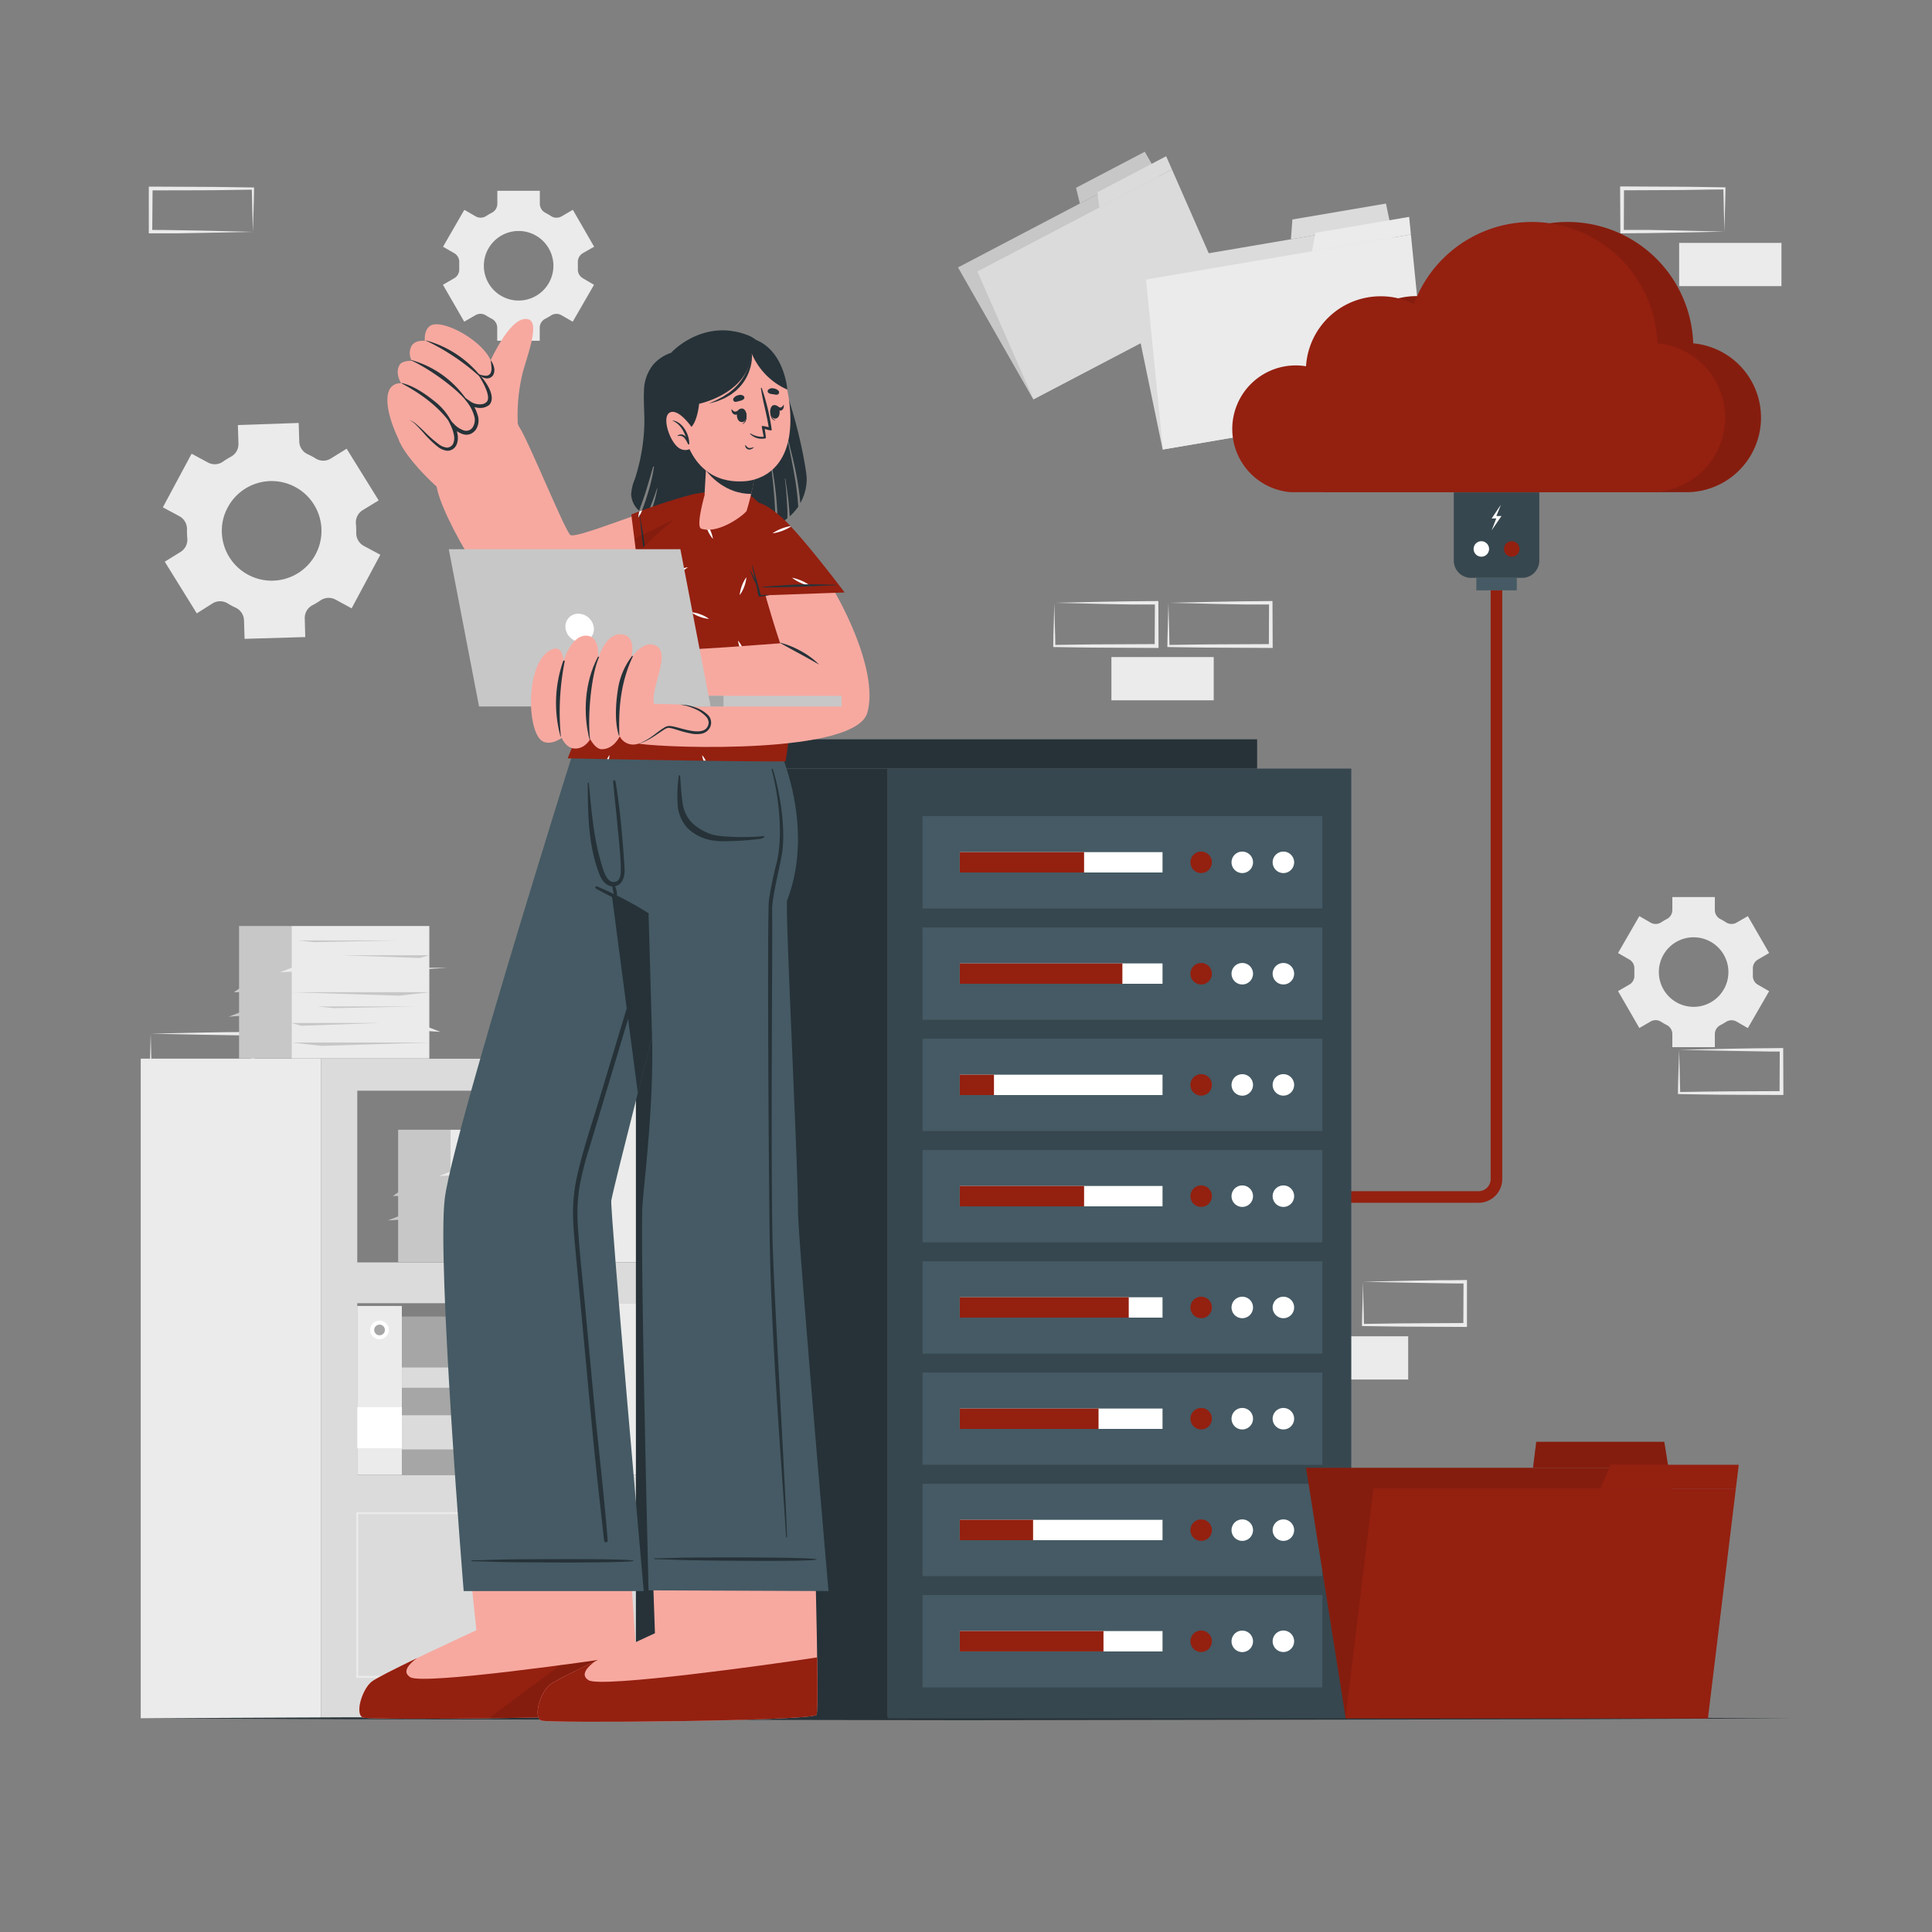 <svg xmlns="http://www.w3.org/2000/svg" viewBox="0 0 500 500"><rect x="0" y="0" width="500" height="500" fill="#808080" stroke="none"/><g id="freepik--background-complete--inject-6"><path d="M39,267.51l13.12-.28,6.66-.11c2.23-.05,4.46,0,6.7-.05h.44v.45l.06,11.19v.5h-.5l-13.24-.06c-4.42,0-8.83-.12-13.24-.17h-.28v-.27c0-1.9.09-3.79.13-5.65Zm0,0,.14,5.65c0,1.87.11,3.71.13,5.54l-.27-.27c4.41-.05,8.82-.16,13.24-.17l13.24-.06-.5.5,0-11.19.45.45c-2.19,0-4.36,0-6.55-.06l-6.58-.11Z" style="fill:#ebebeb"></path><rect x="287.62" y="170.06" width="26.48" height="11.19" transform="translate(601.73 351.3) rotate(180)" style="fill:#ebebeb"></rect><path d="M302.39,156l13.13-.28,6.66-.11c2.23-.05,4.46,0,6.7-.06h.44V156l.05,11.19v.5h-.5l-13.25-.07c-4.41,0-8.82-.11-13.24-.16h-.27v-.27c0-1.9.09-3.79.13-5.66Zm0,0,.15,5.65c0,1.86.11,3.7.13,5.54l-.28-.28c4.42-.05,8.83-.16,13.24-.16l13.25-.06-.5.5.05-11.19.45.44c-2.19,0-4.36,0-6.55,0l-6.58-.12Z" style="fill:#ebebeb"></path><path d="M272.85,156l13.13-.28,6.66-.11c2.22-.05,4.46,0,6.69-.06h.45V156l.05,11.19v.5h-.5l-13.24-.07c-4.41,0-8.83-.11-13.24-.16h-.27v-.27c0-1.9.08-3.79.13-5.66Zm0,0,.14,5.65c.05,1.86.12,3.7.13,5.54l-.27-.28c4.41-.05,8.83-.16,13.24-.16l13.24-.06-.5.5.06-11.19.44.44c-2.18,0-4.36,0-6.54,0l-6.58-.12Z" style="fill:#ebebeb"></path><path d="M446.27,59.94l-13.12.28-6.66.11c-2.23.05-4.47,0-6.7.06h-.44v-.45l-.06-11.19v-.5h.5l13.24.07c4.42,0,8.83.11,13.24.16h.28v.27c0,1.9-.09,3.79-.13,5.66Zm0,0-.14-5.65c0-1.86-.11-3.7-.13-5.54l.27.28c-4.41,0-8.82.16-13.24.16l-13.24.06.5-.5-.05,11.19-.45-.44c2.18,0,4.36,0,6.55,0l6.58.12Z" style="fill:#ebebeb"></path><rect x="434.56" y="62.86" width="26.48" height="11.19" style="fill:#ebebeb"></rect><path d="M65.44,60l-13.13.27-6.66.12c-2.23,0-4.46,0-6.69,0h-.45V60l0-11.19v-.51H39l13.24.06c4.41,0,8.82.11,13.24.16h.27v.27c0,1.89-.09,3.78-.13,5.65Zm0,0-.15-5.66c0-1.86-.11-3.7-.13-5.53l.28.27c-4.42.05-8.83.16-13.24.16L39,49.27l.49-.5L39.4,60,39,59.51c2.18,0,4.35,0,6.54.06l6.58.11Z" style="fill:#ebebeb"></path><rect x="337.96" y="345.82" width="26.48" height="11.19" transform="translate(702.4 702.84) rotate(180)" style="fill:#ebebeb"></rect><path d="M434.56,271.69l13.13-.28,6.66-.11c2.23-.05,4.46,0,6.69-.06h.45v.45l.05,11.19v.5H461l-13.24-.06c-4.41,0-8.82-.12-13.24-.17h-.27v-.27c0-1.9.09-3.79.13-5.65Zm0,0,.15,5.65c0,1.87.11,3.71.13,5.54l-.28-.27c4.42-.05,8.83-.16,13.24-.17l13.24-.06-.49.5.05-11.19.44.45c-2.18,0-4.35,0-6.54-.06l-6.58-.11Z" style="fill:#ebebeb"></path><rect x="122.82" y="401.59" width="26.48" height="11.19" transform="translate(272.12 814.37) rotate(180)" style="fill:#ebebeb"></rect><path d="M352.73,331.71l13.12-.28,6.67-.11c2.22,0,4.46,0,6.69-.05h.44v.45l0,11.19v.5h-.5L366,343.34c-4.41,0-8.83-.11-13.24-.16h-.28v-.27c0-1.9.08-3.78.13-5.65Zm0,0,.14,5.66c.05,1.86.11,3.7.13,5.53l-.27-.27c4.41-.05,8.83-.16,13.24-.16l13.24-.07-.5.5.05-11.19.45.45c-2.18,0-4.36,0-6.55-.06l-6.57-.11Z" style="fill:#ebebeb"></path><path d="M55,156.16a3.74,3.74,0,0,1,3.92,0c.33.2.67.39,1,.58s.7.36,1.05.52a3.75,3.75,0,0,1,2.18,3.25l.15,4.82L79,164.87,78.87,160a3.71,3.71,0,0,1,2-3.37,19.63,19.63,0,0,0,2-1.2,3.76,3.76,0,0,1,3.94-.27L91,157.44l7.43-13.87-4.24-2.27a3.77,3.77,0,0,1-2-3.44,21.91,21.91,0,0,0-.08-2.29,3.73,3.73,0,0,1,1.7-3.51L98,129.5l-8.29-13.37-4.12,2.55a3.68,3.68,0,0,1-3.85,0c-.35-.22-.7-.42-1.06-.61s-.73-.38-1.1-.55a3.68,3.68,0,0,1-2.13-3.23l-.15-4.83L61.56,110l.15,4.81a3.68,3.68,0,0,1-1.9,3.36,21,21,0,0,0-2.13,1.32,3.68,3.68,0,0,1-3.85.21l-4.24-2.28-7.44,13.87,4.24,2.28a3.76,3.76,0,0,1,2,3.44,21.91,21.91,0,0,0,.08,2.29,3.74,3.74,0,0,1-1.71,3.52l-4.12,2.55,8.29,13.37Zm3.24-23.3a12.89,12.89,0,1,1,4.55,15A12.91,12.91,0,0,1,58.22,132.86Z" style="fill:#ebebeb"></path><path d="M457.85,246.64l-5.51-9.55-2.92,1.69a2.62,2.62,0,0,1-2.75-.09,15.48,15.48,0,0,0-1.42-.83,2.61,2.61,0,0,1-1.45-2.33v-3.37h-11v3.37a2.63,2.63,0,0,1-1.45,2.33,14.25,14.25,0,0,0-1.42.83,2.62,2.62,0,0,1-2.75.09l-2.92-1.69-5.51,9.55,2.93,1.69a2.62,2.62,0,0,1,1.29,2.43c0,.27,0,.54,0,.81s0,.54,0,.81a2.6,2.6,0,0,1-1.28,2.42l-2.94,1.7,5.51,9.55,2.93-1.69a2.6,2.6,0,0,1,2.74.1,15.55,15.55,0,0,0,1.43.82,2.62,2.62,0,0,1,1.44,2.33V271h11v-3.37a2.62,2.62,0,0,1,1.44-2.33,15.55,15.55,0,0,0,1.43-.82,2.63,2.63,0,0,1,2.74-.1l2.93,1.69,5.51-9.55-2.93-1.69a2.6,2.6,0,0,1-1.28-2.42c0-.27,0-.54,0-.82s0-.54,0-.81a2.62,2.62,0,0,1,1.28-2.43Zm-10.54,4.93a9,9,0,1,1-9-9A9,9,0,0,1,447.31,251.57Z" style="fill:#ebebeb"></path><path d="M153.76,63.85l-5.51-9.55L145.33,56a2.64,2.64,0,0,1-2.75-.09,14.25,14.25,0,0,0-1.42-.83,2.63,2.63,0,0,1-1.45-2.33V49.37h-11v3.37a2.61,2.61,0,0,1-1.45,2.33,15.48,15.48,0,0,0-1.42.83,2.64,2.64,0,0,1-2.75.09l-2.92-1.69-5.51,9.55,2.93,1.69A2.62,2.62,0,0,1,118.85,68c0,.27,0,.54,0,.81s0,.54,0,.81A2.6,2.6,0,0,1,117.57,72l-2.94,1.7,5.51,9.55,2.93-1.69a2.58,2.58,0,0,1,2.74.1c.46.29.94.57,1.43.82a2.62,2.62,0,0,1,1.44,2.33v3.37h11V84.82a2.61,2.61,0,0,1,1.45-2.33c.48-.25,1-.53,1.42-.82a2.58,2.58,0,0,1,2.74-.1l2.93,1.69,5.51-9.55L150.83,72a2.6,2.6,0,0,1-1.28-2.42c0-.27,0-.55,0-.82s0-.54,0-.81a2.62,2.62,0,0,1,1.29-2.43Zm-10.54,4.93a9,9,0,1,1-9-9A9,9,0,0,1,143.22,68.78Z" style="fill:#ebebeb"></path><path d="M83.09,274V444.69H186.28V274Zm9.37,63.27h84.45v44.44H92.46Zm0-55h84.45v44.44H92.46Z" style="fill:#dbdbdb"></path><rect x="36.42" y="273.98" width="46.66" height="170.7" transform="translate(119.5 718.66) rotate(180)" style="fill:#ebebeb"></rect><rect x="156.84" y="282.22" width="20.07" height="44.44" transform="translate(333.75 608.89) rotate(180)" style="fill:#ebebeb"></rect><path d="M176.63,434.22H92.2V391.35h84.43Zm-83.93-.5h83.43V391.85H92.7Z" style="fill:#ebebeb"></path><rect x="126.08" y="403.52" width="16.67" height="6.09" transform="translate(268.84 813.14) rotate(180)" style="fill:#ebebeb"></rect><rect x="156.84" y="337.25" width="20.07" height="44.44" transform="translate(333.75 718.94) rotate(180)" style="fill:#ebebeb"></rect><rect x="90.58" y="354.14" width="40.97" height="14.12" transform="translate(472.27 250.14) rotate(90)" style="fill:#a6a6a6"></rect><rect x="106.65" y="363.63" width="8.84" height="14.12" transform="translate(481.76 259.62) rotate(90)" style="fill:#dbdbdb"></rect><rect x="108.44" y="349.47" width="5.24" height="14.12" transform="translate(467.6 245.47) rotate(90)" style="fill:#dbdbdb"></rect><rect x="75.43" y="239.65" width="35.68" height="34.29" transform="translate(186.54 513.59) rotate(180)" style="fill:#ebebeb"></rect><rect x="61.87" y="239.65" width="13.56" height="34.29" transform="translate(137.3 513.59) rotate(180)" style="fill:#c7c7c7"></rect><polygon points="111.11 256.79 75.43 256.79 103.3 257.68 111.11 256.79" style="fill:#c7c7c7"></polygon><polygon points="75.43 269.8 111.11 269.8 83.24 270.68 75.43 269.8" style="fill:#c7c7c7"></polygon><polygon points="111.11 247.21 88.51 247.21 108.6 247.93 111.11 247.21" style="fill:#c7c7c7"></polygon><polygon points="75.43 264.75 98.03 264.75 77.94 265.47 75.43 264.75" style="fill:#c7c7c7"></polygon><polygon points="102.55 243.39 77.06 243.39 81.31 243.82 102.55 243.39" style="fill:#c7c7c7"></polygon><polygon points="107.64 260.47 82.15 260.47 86.4 260.9 107.64 260.47" style="fill:#c7c7c7"></polygon><polygon points="91.97 250.47 75.43 250.47 72.47 251.63 91.97 250.47" style="fill:#ebebeb"></polygon><polygon points="115.67 250.47 99.13 250.47 96.18 251.63 115.67 250.47" style="fill:#ebebeb"></polygon><polygon points="94.45 265.88 110.98 265.88 113.94 267.04 94.45 265.88" style="fill:#ebebeb"></polygon><polygon points="75.43 261.97 62.15 261.97 59.2 263.12 75.43 261.97" style="fill:#c7c7c7"></polygon><polygon points="70.79 256.79 60.5 256.79 61.87 255.85 70.79 256.79" style="fill:#c7c7c7"></polygon><rect x="116.6" y="292.38" width="35.68" height="34.29" transform="translate(268.88 619.05) rotate(180)" style="fill:#ebebeb"></rect><rect x="103.04" y="292.38" width="13.56" height="34.29" transform="translate(219.64 619.05) rotate(180)" style="fill:#c7c7c7"></rect><polygon points="152.28 309.52 116.6 309.52 144.47 310.41 152.28 309.52" style="fill:#c7c7c7"></polygon><polygon points="116.6 322.52 152.28 322.52 124.42 323.41 116.6 322.52" style="fill:#c7c7c7"></polygon><polygon points="152.28 299.94 129.68 299.94 149.77 300.66 152.28 299.94" style="fill:#c7c7c7"></polygon><polygon points="116.6 317.48 139.2 317.48 119.11 318.2 116.6 317.48" style="fill:#c7c7c7"></polygon><polygon points="143.72 296.12 118.23 296.12 122.48 296.56 143.72 296.12" style="fill:#c7c7c7"></polygon><polygon points="148.81 313.2 123.32 313.2 127.57 313.63 148.81 313.2" style="fill:#c7c7c7"></polygon><polygon points="133.14 303.2 116.6 303.2 113.65 304.36 133.14 303.2" style="fill:#ebebeb"></polygon><polygon points="156.84 303.2 140.3 303.2 137.35 304.36 156.84 303.2" style="fill:#ebebeb"></polygon><polygon points="135.62 318.62 152.16 318.62 155.11 319.77 135.62 318.62" style="fill:#ebebeb"></polygon><polygon points="116.6 314.7 103.32 314.7 100.37 315.85 116.6 314.7" style="fill:#c7c7c7"></polygon><polygon points="111.97 309.52 101.67 309.52 103.04 308.58 111.97 309.52" style="fill:#c7c7c7"></polygon><rect x="92.45" y="337.98" width="11.55" height="43.71" style="fill:#ebebeb"></rect><path d="M98.23,346.6a2.41,2.41,0,1,0-2.41-2.4A2.4,2.4,0,0,0,98.23,346.6Z" style="fill:#fff"></path><path d="M98.23,345.57a1.38,1.38,0,1,0-1.38-1.37A1.37,1.37,0,0,0,98.23,345.57Z" style="fill:#a6a6a6"></path><rect x="92.91" y="363.71" width="10.63" height="11.55" transform="translate(467.72 271.26) rotate(90)" style="fill:#fff"></rect><rect x="118.13" y="372.67" width="43.71" height="9.09" style="fill:#c7c7c7"></rect><path d="M126.75,377.21a2.41,2.41,0,1,0-2.41,2.4A2.41,2.41,0,0,0,126.75,377.21Z" style="fill:#fff"></path><path d="M125.72,377.21a1.38,1.38,0,1,0-2.75,0,1.38,1.38,0,0,0,2.75,0Z" style="fill:#a6a6a6"></path><rect x="144.31" y="372.67" width="10.63" height="9.09" style="fill:#fff"></rect><polygon points="267.42 103.37 317.78 76.96 298.29 42.8 247.93 69.21 267.42 103.37" style="fill:#c7c7c7"></polygon><polygon points="278.48 48.6 296.27 39.27 298.29 42.8 279.47 52.67 278.48 48.6" style="fill:#c7c7c7"></polygon><polygon points="267.48 103.34 317.83 76.94 303.3 43.85 252.95 70.26 267.48 103.34" style="fill:#dbdbdb"></polygon><polygon points="284.01 49.76 301.8 40.43 303.3 43.85 284.49 53.72 284.01 49.76" style="fill:#dbdbdb"></polygon><polygon points="300.9 116.34 369.46 104.67 359.7 57.56 291.14 69.23 300.9 116.34" style="fill:#dbdbdb"></polygon><polygon points="334.47 56.8 358.69 52.68 359.7 57.56 334.09 61.92 334.47 56.8" style="fill:#dbdbdb"></polygon><polygon points="300.97 116.33 369.53 104.65 365.14 60.68 296.58 72.35 300.97 116.33" style="fill:#ebebeb"></polygon><polygon points="340.46 60.25 364.69 56.13 365.14 60.68 339.53 65.04 340.46 60.25" style="fill:#ebebeb"></polygon></g><g id="freepik--Floor--inject-6"><polygon points="36.42 444.69 89.82 444.44 143.21 444.36 250 444.19 356.79 444.36 410.18 444.44 463.58 444.69 410.18 444.93 356.79 445.02 250 445.19 143.21 445.02 89.82 444.93 36.42 444.69" style="fill:#263238"></polygon></g><g id="freepik--Cloud--inject-6"><path d="M328.18,111a16.43,16.43,0,0,0,15.21,16.38v0h93a19.3,19.3,0,0,0,1.81-38.52,32.52,32.52,0,0,0-63-10.18,19.3,19.3,0,0,0-27.9,16.07,16.78,16.78,0,0,0-2.67-.22A16.44,16.44,0,0,0,328.18,111Z" style="fill:#942010"></path><path d="M328.18,111a16.43,16.43,0,0,0,15.21,16.38v0h93a19.3,19.3,0,0,0,1.81-38.52,32.52,32.52,0,0,0-63-10.18,19.3,19.3,0,0,0-27.9,16.07,16.78,16.78,0,0,0-2.67-.22A16.44,16.44,0,0,0,328.18,111Z" style="opacity:0.1"></path><path d="M318.91,111a16.43,16.43,0,0,0,15.2,16.38v0h93a19.3,19.3,0,0,0,1.8-38.52,32.52,32.52,0,0,0-63-10.18,19.08,19.08,0,0,0-8.63-2A19.31,19.31,0,0,0,338,94.79a16.68,16.68,0,0,0-2.67-.22A16.43,16.43,0,0,0,318.91,111Z" style="fill:#942010"></path><path d="M376.24,127.42h22.13a0,0,0,0,1,0,0v17.67a4.46,4.46,0,0,1-4.46,4.46H380.7a4.46,4.46,0,0,1-4.46-4.46V127.42A0,0,0,0,1,376.24,127.42Z" style="fill:#37474f"></path><rect x="382.08" y="149.55" width="10.46" height="3.23" style="fill:#455a64"></rect><path d="M385.37,142.07a2,2,0,1,1-2-2A2,2,0,0,1,385.37,142.07Z" style="fill:#fff"></path><path d="M393.24,142.07a2,2,0,1,1-2-2A2,2,0,0,1,393.24,142.07Z" style="fill:#942010"></path><polygon points="388.43 130.62 386.04 134.18 387.23 134.18 386.04 137.25 388.58 133.55 387.26 133.55 388.43 130.62" style="fill:#fff"></polygon><path d="M382.68,311.28H348v-3h34.65a3.13,3.13,0,0,0,3.13-3.13V152.79h3V305.15A6.14,6.14,0,0,1,382.68,311.28Z" style="fill:#942010"></path></g><g id="freepik--Server--inject-6"><rect x="164.57" y="198.91" width="65.18" height="245.78" style="fill:#263238"></rect><rect x="229.75" y="198.91" width="119.96" height="245.78" style="fill:#37474f"></rect><rect x="238.75" y="412.81" width="103.47" height="23.89" style="fill:#37474f"></rect><rect x="243.1" y="416.76" width="58.89" height="2.02" style="fill:#455a64"></rect><rect x="243.1" y="420.25" width="58.89" height="2.02" style="fill:#455a64"></rect><rect x="243.1" y="423.75" width="58.89" height="2.02" style="fill:#455a64"></rect><rect x="243.1" y="427.25" width="58.89" height="2.02" style="fill:#455a64"></rect><rect x="243.1" y="430.74" width="58.89" height="2.02" style="fill:#455a64"></rect><circle cx="310.73" cy="418.76" r="2" style="fill:#942010"></circle><path d="M319.33,418.76a2,2,0,1,1-2-2A2,2,0,0,1,319.33,418.76Z" style="fill:#942010"></path><path d="M325.92,418.76a2,2,0,1,1-2-2A2,2,0,0,1,325.92,418.76Z" style="fill:#942010"></path><circle cx="330.51" cy="418.76" r="2" style="fill:#ebebeb"></circle><path d="M339.11,418.76a2,2,0,1,1-2-2A2,2,0,0,1,339.11,418.76Z" style="fill:#942010"></path><path d="M312.73,424.76a2,2,0,1,1-2-2A2,2,0,0,1,312.73,424.76Z" style="fill:#ebebeb"></path><path d="M319.33,424.76a2,2,0,1,1-2-2A2,2,0,0,1,319.33,424.76Z" style="fill:#942010"></path><path d="M325.92,424.76a2,2,0,1,1-2-2A2,2,0,0,1,325.92,424.76Z" style="fill:#942010"></path><path d="M332.51,424.76a2,2,0,1,1-2-2A2,2,0,0,1,332.51,424.76Z" style="fill:#ebebeb"></path><path d="M339.11,424.76a2,2,0,1,1-2-2A2,2,0,0,1,339.11,424.76Z" style="fill:#ebebeb"></path><circle cx="310.73" cy="430.76" r="2" style="fill:#942010"></circle><path d="M319.33,430.76a2,2,0,1,1-2-2A2,2,0,0,1,319.33,430.76Z" style="fill:#ebebeb"></path><path d="M325.92,430.76a2,2,0,1,1-2-2A2,2,0,0,1,325.92,430.76Z" style="fill:#942010"></path><circle cx="330.51" cy="430.76" r="2" style="fill:#942010"></circle><path d="M339.11,430.76a2,2,0,1,1-2-2A2,2,0,0,1,339.11,430.76Z" style="fill:#942010"></path><rect x="304.94" y="416.76" width="1.15" height="16" style="fill:#263238"></rect><rect x="238.75" y="384.01" width="103.47" height="23.89" style="fill:#37474f"></rect><rect x="243.1" y="387.96" width="58.89" height="2.02" style="fill:#455a64"></rect><rect x="243.1" y="391.46" width="58.89" height="2.02" style="fill:#455a64"></rect><rect x="243.1" y="394.95" width="58.89" height="2.02" style="fill:#455a64"></rect><rect x="243.1" y="398.45" width="58.89" height="2.02" style="fill:#455a64"></rect><rect x="243.1" y="401.94" width="58.89" height="2.02" style="fill:#455a64"></rect><path d="M312.73,390a2,2,0,1,1-2-2A2,2,0,0,1,312.73,390Z" style="fill:#ebebeb"></path><path d="M319.33,390a2,2,0,1,1-2-2A2,2,0,0,1,319.33,390Z" style="fill:#942010"></path><path d="M325.92,390a2,2,0,1,1-2-2A2,2,0,0,1,325.92,390Z" style="fill:#942010"></path><path d="M332.51,390a2,2,0,1,1-2-2A2,2,0,0,1,332.51,390Z" style="fill:#ebebeb"></path><path d="M339.11,390a2,2,0,1,1-2-2A2,2,0,0,1,339.11,390Z" style="fill:#942010"></path><path d="M312.73,396a2,2,0,1,1-2-2A2,2,0,0,1,312.73,396Z" style="fill:#942010"></path><path d="M319.33,396a2,2,0,1,1-2-2A2,2,0,0,1,319.33,396Z" style="fill:#942010"></path><path d="M325.92,396a2,2,0,1,1-2-2A2,2,0,0,1,325.92,396Z" style="fill:#ebebeb"></path><path d="M332.51,396a2,2,0,1,1-2-2A2,2,0,0,1,332.51,396Z" style="fill:#ebebeb"></path><path d="M339.11,396a2,2,0,1,1-2-2A2,2,0,0,1,339.11,396Z" style="fill:#942010"></path><path d="M312.73,402a2,2,0,1,1-2-2A2,2,0,0,1,312.73,402Z" style="fill:#942010"></path><path d="M319.33,402a2,2,0,1,1-2-2A2,2,0,0,1,319.33,402Z" style="fill:#ebebeb"></path><path d="M325.92,402a2,2,0,1,1-2-2A2,2,0,0,1,325.92,402Z" style="fill:#942010"></path><path d="M332.51,402a2,2,0,1,1-2-2A2,2,0,0,1,332.51,402Z" style="fill:#942010"></path><path d="M339.11,402a2,2,0,1,1-2-2A2,2,0,0,1,339.11,402Z" style="fill:#ebebeb"></path><rect x="304.94" y="387.96" width="1.15" height="16" style="fill:#263238"></rect><rect x="238.75" y="355.21" width="103.47" height="23.89" style="fill:#37474f"></rect><rect x="243.1" y="359.16" width="58.89" height="2.02" style="fill:#455a64"></rect><rect x="243.1" y="362.66" width="58.89" height="2.02" style="fill:#455a64"></rect><rect x="243.1" y="366.15" width="58.89" height="2.02" style="fill:#455a64"></rect><rect x="243.1" y="369.65" width="58.89" height="2.02" style="fill:#455a64"></rect><rect x="243.1" y="373.15" width="58.89" height="2.02" style="fill:#455a64"></rect><circle cx="310.73" cy="361.16" r="2" style="fill:#ebebeb"></circle><path d="M319.33,361.16a2,2,0,1,1-2-2A2,2,0,0,1,319.33,361.16Z" style="fill:#942010"></path><path d="M325.92,361.16a2,2,0,1,1-2-2A2,2,0,0,1,325.92,361.16Z" style="fill:#ebebeb"></path><circle cx="330.51" cy="361.16" r="2" style="fill:#942010"></circle><path d="M339.11,361.16a2,2,0,1,1-2-2A2,2,0,0,1,339.11,361.16Z" style="fill:#942010"></path><path d="M312.73,367.16a2,2,0,1,1-2-2A2,2,0,0,1,312.73,367.16Z" style="fill:#942010"></path><path d="M319.33,367.16a2,2,0,1,1-2-2A2,2,0,0,1,319.33,367.16Z" style="fill:#ebebeb"></path><path d="M325.92,367.16a2,2,0,1,1-2-2A2,2,0,0,1,325.92,367.16Z" style="fill:#ebebeb"></path><path d="M332.51,367.16a2,2,0,1,1-2-2A2,2,0,0,1,332.51,367.16Z" style="fill:#942010"></path><path d="M339.11,367.16a2,2,0,1,1-2-2A2,2,0,0,1,339.11,367.16Z" style="fill:#ebebeb"></path><path d="M312.73,373.16a2,2,0,1,1-2-2A2,2,0,0,1,312.73,373.16Z" style="fill:#ebebeb"></path><path d="M319.33,373.16a2,2,0,1,1-2-2A2,2,0,0,1,319.33,373.16Z" style="fill:#942010"></path><path d="M325.92,373.16a2,2,0,1,1-2-2A2,2,0,0,1,325.92,373.16Z" style="fill:#942010"></path><path d="M332.51,373.16a2,2,0,1,1-2-2A2,2,0,0,1,332.51,373.16Z" style="fill:#ebebeb"></path><path d="M339.11,373.16a2,2,0,1,1-2-2A2,2,0,0,1,339.11,373.16Z" style="fill:#942010"></path><rect x="304.94" y="359.16" width="1.15" height="16" style="fill:#263238"></rect><rect x="238.75" y="326.42" width="103.47" height="23.89" style="fill:#37474f"></rect><rect x="243.1" y="330.36" width="58.89" height="2.02" style="fill:#455a64"></rect><rect x="243.1" y="333.86" width="58.89" height="2.02" style="fill:#455a64"></rect><rect x="243.1" y="337.35" width="58.89" height="2.02" style="fill:#455a64"></rect><rect x="243.1" y="340.85" width="58.89" height="2.02" style="fill:#455a64"></rect><rect x="243.1" y="344.35" width="58.89" height="2.02" style="fill:#455a64"></rect><path d="M312.73,332.36a2,2,0,1,1-2-2A2,2,0,0,1,312.73,332.36Z" style="fill:#942010"></path><path d="M319.33,332.36a2,2,0,1,1-2-2A2,2,0,0,1,319.33,332.36Z" style="fill:#942010"></path><path d="M325.92,332.36a2,2,0,1,1-2-2A2,2,0,0,1,325.92,332.36Z" style="fill:#942010"></path><path d="M332.51,332.36a2,2,0,1,1-2-2A2,2,0,0,1,332.51,332.36Z" style="fill:#942010"></path><path d="M339.11,332.36a2,2,0,1,1-2-2A2,2,0,0,1,339.11,332.36Z" style="fill:#ebebeb"></path><circle cx="310.73" cy="338.36" r="2" style="fill:#ebebeb"></circle><path d="M319.33,338.36a2,2,0,1,1-2-2A2,2,0,0,1,319.33,338.36Z" style="fill:#ebebeb"></path><path d="M325.92,338.36a2,2,0,1,1-2-2A2,2,0,0,1,325.92,338.36Z" style="fill:#942010"></path><circle cx="330.51" cy="338.36" r="2" style="fill:#ebebeb"></circle><path d="M339.11,338.36a2,2,0,1,1-2-2A2,2,0,0,1,339.11,338.36Z" style="fill:#942010"></path><path d="M312.73,344.36a2,2,0,1,1-2-2A2,2,0,0,1,312.73,344.36Z" style="fill:#942010"></path><path d="M319.33,344.36a2,2,0,1,1-2-2A2,2,0,0,1,319.33,344.36Z" style="fill:#942010"></path><path d="M325.92,344.36a2,2,0,1,1-2-2A2,2,0,0,1,325.92,344.36Z" style="fill:#ebebeb"></path><path d="M332.51,344.36a2,2,0,1,1-2-2A2,2,0,0,1,332.51,344.36Z" style="fill:#942010"></path><path d="M339.11,344.36a2,2,0,1,1-2-2A2,2,0,0,1,339.11,344.36Z" style="fill:#ebebeb"></path><rect x="304.94" y="330.36" width="1.15" height="16" style="fill:#263238"></rect><rect x="238.75" y="297.62" width="103.47" height="23.89" style="fill:#37474f"></rect><rect x="243.1" y="301.56" width="58.89" height="2.02" style="fill:#455a64"></rect><rect x="243.1" y="305.06" width="58.89" height="2.02" style="fill:#455a64"></rect><rect x="243.1" y="308.56" width="58.89" height="2.02" style="fill:#455a64"></rect><rect x="243.1" y="312.05" width="58.89" height="2.02" style="fill:#455a64"></rect><rect x="243.1" y="315.55" width="58.89" height="2.02" style="fill:#455a64"></rect><path d="M312.73,303.56a2,2,0,1,1-2-2A2,2,0,0,1,312.73,303.56Z" style="fill:#942010"></path><path d="M319.33,303.56a2,2,0,1,1-2-2A2,2,0,0,1,319.33,303.56Z" style="fill:#942010"></path><path d="M325.92,303.56a2,2,0,1,1-2-2A2,2,0,0,1,325.92,303.56Z" style="fill:#942010"></path><path d="M332.51,303.56a2,2,0,1,1-2-2A2,2,0,0,1,332.51,303.56Z" style="fill:#942010"></path><path d="M339.11,303.56a2,2,0,1,1-2-2A2,2,0,0,1,339.11,303.56Z" style="fill:#ebebeb"></path><path d="M312.73,309.56a2,2,0,1,1-2-2A2,2,0,0,1,312.73,309.56Z" style="fill:#ebebeb"></path><path d="M319.33,309.56a2,2,0,1,1-2-2A2,2,0,0,1,319.33,309.56Z" style="fill:#942010"></path><path d="M325.92,309.56a2,2,0,1,1-2-2A2,2,0,0,1,325.92,309.56Z" style="fill:#942010"></path><path d="M332.51,309.56a2,2,0,1,1-2-2A2,2,0,0,1,332.51,309.56Z" style="fill:#ebebeb"></path><path d="M339.11,309.56a2,2,0,1,1-2-2A2,2,0,0,1,339.11,309.56Z" style="fill:#942010"></path><path d="M312.73,315.56a2,2,0,1,1-2-2A2,2,0,0,1,312.73,315.56Z" style="fill:#ebebeb"></path><path d="M319.33,315.56a2,2,0,1,1-2-2A2,2,0,0,1,319.33,315.56Z" style="fill:#ebebeb"></path><path d="M325.92,315.56a2,2,0,1,1-2-2A2,2,0,0,1,325.92,315.56Z" style="fill:#942010"></path><path d="M332.51,315.56a2,2,0,1,1-2-2A2,2,0,0,1,332.51,315.56Z" style="fill:#942010"></path><path d="M339.11,315.56a2,2,0,1,1-2-2A2,2,0,0,1,339.11,315.56Z" style="fill:#ebebeb"></path><rect x="304.94" y="301.56" width="1.15" height="16" style="fill:#263238"></rect><rect x="238.75" y="268.82" width="103.47" height="23.89" style="fill:#37474f"></rect><rect x="243.1" y="272.77" width="58.89" height="2.02" style="fill:#455a64"></rect><rect x="243.1" y="276.26" width="58.89" height="2.02" style="fill:#455a64"></rect><rect x="243.1" y="279.76" width="58.89" height="2.02" style="fill:#455a64"></rect><rect x="243.1" y="283.25" width="58.89" height="2.02" style="fill:#455a64"></rect><rect x="243.1" y="286.75" width="58.89" height="2.02" style="fill:#455a64"></rect><path d="M312.73,274.77a2,2,0,1,1-2-2A2,2,0,0,1,312.73,274.77Z" style="fill:#ebebeb"></path><path d="M319.33,274.77a2,2,0,1,1-2-2A2,2,0,0,1,319.33,274.77Z" style="fill:#942010"></path><path d="M325.92,274.77a2,2,0,1,1-2-2A2,2,0,0,1,325.92,274.77Z" style="fill:#942010"></path><path d="M332.51,274.77a2,2,0,1,1-2-2A2,2,0,0,1,332.51,274.77Z" style="fill:#ebebeb"></path><path d="M339.11,274.77a2,2,0,1,1-2-2A2,2,0,0,1,339.11,274.77Z" style="fill:#942010"></path><path d="M312.73,280.77a2,2,0,1,1-2-2A2,2,0,0,1,312.73,280.77Z" style="fill:#942010"></path><path d="M319.33,280.77a2,2,0,1,1-2-2A2,2,0,0,1,319.33,280.77Z" style="fill:#ebebeb"></path><path d="M325.92,280.77a2,2,0,1,1-2-2A2,2,0,0,1,325.92,280.77Z" style="fill:#942010"></path><path d="M332.51,280.77a2,2,0,1,1-2-2A2,2,0,0,1,332.51,280.77Z" style="fill:#942010"></path><path d="M339.11,280.77a2,2,0,1,1-2-2A2,2,0,0,1,339.11,280.77Z" style="fill:#ebebeb"></path><path d="M312.73,286.77a2,2,0,1,1-2-2A2,2,0,0,1,312.73,286.77Z" style="fill:#942010"></path><path d="M319.33,286.77a2,2,0,1,1-2-2A2,2,0,0,1,319.33,286.77Z" style="fill:#942010"></path><path d="M325.92,286.77a2,2,0,1,1-2-2A2,2,0,0,1,325.92,286.77Z" style="fill:#ebebeb"></path><path d="M332.51,286.77a2,2,0,1,1-2-2A2,2,0,0,1,332.51,286.77Z" style="fill:#ebebeb"></path><path d="M339.11,286.77a2,2,0,1,1-2-2A2,2,0,0,1,339.11,286.77Z" style="fill:#942010"></path><rect x="304.94" y="272.77" width="1.15" height="16" style="fill:#263238"></rect><rect x="238.75" y="211.22" width="103.47" height="23.89" style="fill:#455a64"></rect><rect x="248.39" y="220.53" width="52.47" height="5.27" style="fill:#fff"></rect><rect x="248.39" y="220.53" width="32.17" height="5.27" style="fill:#942010"></rect><path d="M313.64,223.17a2.78,2.78,0,1,1-2.78-2.78A2.78,2.78,0,0,1,313.64,223.17Z" style="fill:#942010"></path><path d="M324.28,223.17a2.78,2.78,0,1,1-2.78-2.78A2.78,2.78,0,0,1,324.28,223.17Z" style="fill:#fff"></path><path d="M334.92,223.17a2.78,2.78,0,1,1-2.77-2.78A2.78,2.78,0,0,1,334.92,223.17Z" style="fill:#fff"></path><rect x="238.75" y="240.02" width="103.47" height="23.89" style="fill:#455a64"></rect><rect x="248.39" y="249.33" width="52.47" height="5.27" style="fill:#fff"></rect><rect x="248.39" y="249.33" width="42.08" height="5.27" style="fill:#942010"></rect><path d="M313.64,252a2.78,2.78,0,1,1-2.78-2.78A2.77,2.77,0,0,1,313.64,252Z" style="fill:#942010"></path><path d="M324.28,252a2.78,2.78,0,1,1-2.78-2.78A2.77,2.77,0,0,1,324.28,252Z" style="fill:#fff"></path><path d="M334.92,252a2.78,2.78,0,1,1-2.77-2.78A2.77,2.77,0,0,1,334.92,252Z" style="fill:#fff"></path><rect x="238.75" y="268.82" width="103.47" height="23.89" style="fill:#455a64"></rect><rect x="248.39" y="278.13" width="52.47" height="5.27" style="fill:#fff"></rect><rect x="248.39" y="278.13" width="8.85" height="5.27" style="fill:#942010"></rect><path d="M313.64,280.77a2.78,2.78,0,1,1-2.78-2.78A2.77,2.77,0,0,1,313.64,280.77Z" style="fill:#942010"></path><path d="M324.28,280.77A2.78,2.78,0,1,1,321.5,278,2.77,2.77,0,0,1,324.28,280.77Z" style="fill:#fff"></path><path d="M334.92,280.77a2.78,2.78,0,1,1-2.77-2.78A2.77,2.77,0,0,1,334.92,280.77Z" style="fill:#fff"></path><rect x="238.75" y="297.62" width="103.47" height="23.89" style="fill:#455a64"></rect><rect x="248.39" y="306.93" width="52.47" height="5.27" style="fill:#fff"></rect><rect x="248.39" y="306.93" width="32.17" height="5.27" style="fill:#942010"></rect><path d="M313.64,309.56a2.78,2.78,0,1,1-2.78-2.77A2.77,2.77,0,0,1,313.64,309.56Z" style="fill:#942010"></path><path d="M324.28,309.56a2.78,2.78,0,1,1-2.78-2.77A2.77,2.77,0,0,1,324.28,309.56Z" style="fill:#fff"></path><path d="M334.92,309.56a2.78,2.78,0,1,1-2.77-2.77A2.77,2.77,0,0,1,334.92,309.56Z" style="fill:#fff"></path><rect x="238.75" y="326.42" width="103.47" height="23.89" style="fill:#455a64"></rect><rect x="248.39" y="335.73" width="52.47" height="5.27" style="fill:#fff"></rect><rect x="248.39" y="335.73" width="43.73" height="5.27" style="fill:#942010"></rect><path d="M313.64,338.36a2.78,2.78,0,1,1-2.78-2.77A2.77,2.77,0,0,1,313.64,338.36Z" style="fill:#942010"></path><path d="M324.28,338.36a2.78,2.78,0,1,1-2.78-2.77A2.77,2.77,0,0,1,324.28,338.36Z" style="fill:#fff"></path><path d="M334.92,338.36a2.78,2.78,0,1,1-2.77-2.77A2.77,2.77,0,0,1,334.92,338.36Z" style="fill:#fff"></path><rect x="238.75" y="355.21" width="103.47" height="23.89" style="fill:#455a64"></rect><rect x="248.39" y="364.53" width="52.47" height="5.27" style="fill:#fff"></rect><rect x="248.39" y="364.53" width="35.91" height="5.27" style="fill:#942010"></rect><path d="M313.64,367.16a2.78,2.78,0,1,1-2.78-2.78A2.78,2.78,0,0,1,313.64,367.16Z" style="fill:#942010"></path><path d="M324.28,367.16a2.78,2.78,0,1,1-2.78-2.78A2.78,2.78,0,0,1,324.28,367.16Z" style="fill:#fff"></path><path d="M334.92,367.16a2.78,2.78,0,1,1-2.77-2.78A2.78,2.78,0,0,1,334.92,367.16Z" style="fill:#fff"></path><rect x="238.75" y="384.01" width="103.47" height="23.89" style="fill:#455a64"></rect><rect x="248.39" y="393.33" width="52.47" height="5.27" style="fill:#fff"></rect><rect x="248.39" y="393.33" width="18.97" height="5.27" style="fill:#942010"></rect><path d="M313.64,396a2.78,2.78,0,1,1-2.78-2.78A2.78,2.78,0,0,1,313.64,396Z" style="fill:#942010"></path><path d="M324.28,396a2.78,2.78,0,1,1-2.78-2.78A2.78,2.78,0,0,1,324.28,396Z" style="fill:#fff"></path><path d="M334.92,396a2.78,2.78,0,1,1-2.77-2.78A2.78,2.78,0,0,1,334.92,396Z" style="fill:#fff"></path><rect x="238.75" y="412.81" width="103.47" height="23.89" style="fill:#455a64"></rect><rect x="248.39" y="422.12" width="52.47" height="5.27" style="fill:#fff"></rect><rect x="248.39" y="422.12" width="37.19" height="5.27" style="fill:#942010"></rect><path d="M313.64,424.76a2.78,2.78,0,1,1-2.78-2.78A2.78,2.78,0,0,1,313.64,424.76Z" style="fill:#942010"></path><path d="M324.28,424.76A2.78,2.78,0,1,1,321.5,422,2.78,2.78,0,0,1,324.28,424.76Z" style="fill:#fff"></path><path d="M334.92,424.76a2.78,2.78,0,1,1-2.77-2.78A2.78,2.78,0,0,1,334.92,424.76Z" style="fill:#fff"></path><rect x="188.95" y="191.33" width="136.39" height="7.58" style="fill:#263238"></rect></g><g id="freepik--Folder--inject-6"><polygon points="348.27 444.69 442.05 444.69 431.79 379.86 338 379.86 348.27 444.69" style="fill:#942010"></polygon><polygon points="397.58 373.14 430.72 373.14 431.79 379.86 396.74 379.86 397.58 373.14" style="fill:#942010"></polygon><g style="opacity:0.1"><polygon points="348.27 444.69 442.05 444.69 431.79 379.86 338 379.86 348.27 444.69"></polygon><polygon points="397.58 373.14 430.72 373.14 431.79 379.86 396.74 379.86 397.58 373.14"></polygon></g><polygon points="348.22 444.69 442.01 444.69 449.24 385.24 355.46 385.24 348.22 444.69" style="fill:#942010"></polygon><polygon points="416.85 379.08 449.99 379.08 449.24 385.24 414.2 385.24 416.85 379.08" style="fill:#942010"></polygon></g><g id="freepik--Character--inject-6"><path d="M94,444.51c2.27.74,68.71.13,71.16-1.45.94-.59-4-63.58-4-63.58l-42.27.27,4.4,42.15s-24.66,11.31-27.16,13.34S91.73,443.78,94,444.51Z" style="fill:#f7a9a0"></path><path d="M94,444.51c2.26.73,68.71.13,71.15-1.46.3-.18.47-6.56-.48-14.9-12.07,1.87-55.15,7.93-58.47,5.92-2.32-1.4-.23-3.52,1.7-4.94-5.52,2.67-10.68,5.24-11.74,6.11C93.67,437.26,91.74,443.78,94,444.51Z" style="fill:#942010"></path><path d="M126.5,444.69c18.15-.23,37.37-.8,38.66-1.64.29-.17.46-6.56-.5-14.9-4,.62-11.45,1.71-19.72,2.8Z" style="fill:#020100;opacity:0.1"></path><path d="M120,411.77H166.6s-8.77-99.18-8.4-101.08c.46-2.43,3.21-13.44,6.87-27.83,1.15-4.5,2.39-9.33,3.68-14.34,3.47-13.53,7.3-28.32,10.63-41.2,5-19.28,8.92-34.26,8.92-34.26H148.82s-4.6,14.59-10.4,33.56c-9.45,30.84-22.07,73.29-23.32,83.61C113.08,326.89,120,411.77,120,411.77Z" style="fill:#455a64"></path><path d="M122.08,403.82c7.12-.14,5.07-.2,12.19-.27,3.48,0,26.36-.23,29.61.3a.08.08,0,0,1,0,.15c-3.25.54-26.13.34-29.61.31-7.12-.07-5.07-.13-12.19-.28C122,404,122,403.83,122.08,403.82Z" style="fill:#263238"></path><path d="M149.43,304c1.53-6.73,3.81-13.33,5.8-19.94q6.06-20.14,12.18-40.27,3.06-10.07,6.15-20.11,1.56-5.08,3.14-10.15c1-3.31,2.22-6.58,3.15-9.92.38-1.36.59-.61.1,1.11-1,3.48-1.95,7-3,10.42q-3,10.29-6.06,20.58-6.06,20.48-12.22,40.91-3.08,10.24-6.16,20.5a80.82,80.82,0,0,0-2.52,9.91,45.38,45.38,0,0,0-.41,10.61c.44,7.13,1.27,14.24,1.93,21.35s1.32,14.25,2,21.38c1.32,14.18,2,18.74,3.3,32.93.16,1.79.32,3.59.45,5.39,0,.6-.86.56-.92,0-1.54-14-2.1-18.48-3.42-32.52L149,324.28c-.32-3.51-.7-7-.7-10.55A43.93,43.93,0,0,1,149.43,304Z" style="fill:#263238"></path><path d="M153.3,193.06c2.74,21.2,8,61,11.77,89.8,8.91-35,23.23-89.8,23.23-89.8Z" style="fill:#263238"></path><path d="M140.14,445.28c2.27.74,68.71.14,71.16-1.45.94-.59-1-63.58-1-63.58l-42.28.28,1.48,42.15S144.81,434,142.3,436,137.88,444.55,140.14,445.28Z" style="fill:#f7a9a0"></path><path d="M140.14,445.28c2.27.74,68.71.14,71.16-1.45.29-.18.3-6.4.18-14.9-12.07,1.87-55.82,7.93-59.14,5.92-2.32-1.4-.23-3.52,1.71-4.94-5.53,2.67-10.68,5.23-11.75,6.11C139.81,438,137.88,444.56,140.14,445.28Z" style="fill:#942010"></path><path d="M150.1,193.06s.91,18.89,5.23,33.85c.35,1.24.72,2.45,1.13,3.62a70,70,0,0,1,11.38,5.85s.45,15.19.91,32.14c.5,19-2.44,40.08-2.54,44.57-.4,16.77,1.64,98.49,1.64,98.49l46.57.19s-8-92.49-7.91-98.64c.09-9.87-3.38-78.57-2.8-80.11,7.5-19.6-2.41-40-2.41-40Z" style="fill:#455a64"></path><path d="M169.45,403.3c7.11-.12,5.07-.19,12.18-.22,3.48,0,26.37-.13,29.62.43a.07.07,0,0,1,0,.14c-3.26.53-26.14.23-29.62.18-7.12-.1-5.07-.15-12.18-.32A.11.11,0,1,1,169.45,403.3Z" style="fill:#263238"></path><path d="M154.52,229.41a85.56,85.56,0,0,1,13.31,7,.15.15,0,0,1-.13.27c-4.5-2.18-9.08-4.28-13.45-6.71A.3.3,0,0,1,154.52,229.41Z" style="fill:#263238"></path><path d="M161.53,223.07q-.21-3.19-.49-6.39c-.43-4.85-.93-9.72-1.78-14.51-.07-.38-.6-.24-.57.12.33,3.77.76,7.53,1.11,11.3s.81,7.52.87,11.26c0,1.13,0,3.05-1.44,3.36-1.86.42-2.74-2-3.19-3.36a62.33,62.33,0,0,1-2.34-10.27c-.61-4-.94-8-1.32-11.94,0-.15-.25-.12-.25,0,0,7.9.09,16.17,3,23.63.58,1.45,1.58,2.93,3.27,3.13h.08a.32.32,0,0,0,0,.14c0,.22.09.44.13.66s.07.37.11.55c.08.38.14.77.23,1.15a.29.29,0,0,0,.58-.06.26.26,0,0,0,.16-.24,6.19,6.19,0,0,0-.51-2.23,2.81,2.81,0,0,0,2-1.72C161.86,226.24,161.63,224.58,161.53,223.07Z" style="fill:#263238"></path><path d="M199,233a87.71,87.71,0,0,1,2-9.71c1.72-7.23.56-17.07-1.3-24.14,0-.19.26-.26.32-.07,1.86,6,3.21,14.72,2.48,21-.34,3-2.76,12.14-2.68,15.4.15,6.43-.36,61.26.07,83.65.28,14.69,3.33,63.95,3.79,78.64,0,.13-.22.13-.23,0-1.7-26.18-3.92-52.93-4.27-78.59C198.87,294.29,198.57,236.59,199,233Z" style="fill:#263238"></path><path d="M176,200.78c.2,2.25.29,4.51.62,6.75a9,9,0,0,0,2.52,5.46,13.37,13.37,0,0,0,5.24,3c2.56.77,10.34.78,13,.4.67-.09.61.42-.65.7a79.28,79.28,0,0,1-8.59.62,19,19,0,0,1-4.19-.29,11.79,11.79,0,0,1-6.07-3.16,9.79,9.79,0,0,1-2.5-6.12,36.84,36.84,0,0,1,.28-7.35C175.68,200.59,176,200.6,176,200.78Z" style="fill:#263238"></path><path d="M203.73,113.36c.74,3.66,1.5,7.33,2.1,11,.37,2.25.6,4.5.76,6.76a14,14,0,0,1-2.22,2.51c0-.57-.08-1.14-.12-1.7-.18-2.71-.59-5.35-1-8,0-.09-.13-.05-.12,0,.36,2.75.52,5.57.66,8.35,0,.6,0,1.21,0,1.82a20.34,20.34,0,0,1-2.5,1.78c0-.66,0-1.33-.07-2-.06-1.54-.15-3.07-.28-4.6a87.17,87.17,0,0,0-1.26-9c0-.12-.17-.06-.16.06.41,3.08.72,6.19.94,9.29.1,1.47.18,3,.23,4.42,0,.71,0,1.42,0,2.14a31.11,31.11,0,0,1-5,2.26c-4.94,1.76-10.4,1.68-15.52.89a26.89,26.89,0,0,1-12.46-5.22,29.58,29.58,0,0,0,2.4-7.65c0-.09-.08-.12-.11,0q-.81,2.55-1.81,5c-.31.77-.66,1.52-1,2.27l-.17-.14c-.36-.29-.74-.61-1.11-.95a47.74,47.74,0,0,0,1.69-4.79,43,43,0,0,0,1.64-7c0-.16-.16-.22-.21-.07-.67,2.24-1.29,4.51-2,6.74-.5,1.57-1.09,3.11-1.62,4.66a6.17,6.17,0,0,1-2.07-4.17,12.1,12.1,0,0,1,.94-4c.48-1.44.89-2.92,1.23-4.42a50,50,0,0,0,1.24-9.47c.1-3-.24-6-.09-8.91A11.06,11.06,0,0,1,169,94.43a10.55,10.55,0,0,1,4.7-3.13c0-.07,8.36-9.17,20.07-4.45,9.56,3.86,15,34,15,37a12.67,12.67,0,0,1-1.65,6.35c-.15-1.91-.43-3.81-.73-5.65-.63-3.82-1.58-7.53-2.56-11.25C203.85,113.19,203.7,113.24,203.73,113.36Z" style="fill:#263238"></path><path d="M182,139.31c-17.84,15.78-37.5,26.51-44.83,23.63s-23.52-29.63-24.28-37.74c-.33-3.5,19.67-17.59,21.67-14.42,2.36,3.74,11.42,26,13,27.64,1.18,1.18,17.8-5.82,30.44-9.63C186.06,126.36,191.35,131,182,139.31Z" style="fill:#f7a9a0"></path><path d="M166,154l-2.62-20.85A156.81,156.81,0,0,1,179,128c7.61-1.75,11.65.64,6,8.4C181.29,141.61,166,154,166,154Z" style="fill:#942010"></path><path d="M165.47,132.34a7.54,7.54,0,0,0-.29,1.6,7.83,7.83,0,0,0,1-1.86Zm18.32,4.81a8.76,8.76,0,0,0-1.33-2.12,9,9,0,0,0,.74,2.38c.13.26.25.52.4.77.15-.17.3-.33.42-.48C183.94,137.5,183.86,137.33,183.79,137.15Z" style="fill:#fff"></path><path d="M167.72,151.61c-.17-3.07-.38-6.12-.73-9.16-.18-1.52-.38-3-.6-4.55s-.6-3-.79-4.52c0-.08-.15-.06-.13,0,.28,1.5.35,3,.55,4.56s.38,3,.56,4.56c.36,3,.72,6.07,1,9.11C167.6,151.71,167.73,151.69,167.72,151.61Z" style="fill:#263238"></path><path d="M185.05,136.42c-3.76,5.19-19,17.55-19,17.55l-1.84-14.57,22.56-11C188.29,129.68,188,132.29,185.05,136.42Z" style="fill:#020100;opacity:0.1"></path><path d="M103.44,114.43c2.33,5.08,11.16,13.61,14.08,14.85s17.91-13.28,17.55-16.52S125.55,93,120.45,90.47,101,109.17,103.44,114.43Z" style="fill:#f7a9a0"></path><path d="M134,109.68a46.56,46.56,0,0,1,1.32-13.42c1.48-5.17,4.26-12.69,1.51-13.59-5.65-1.85-12.59,16.9-12.59,16.9s-1.73,8.77,3.71,11.1A5.86,5.86,0,0,0,134,109.68Z" style="fill:#f7a9a0"></path><path d="M127.5,96c-.34,2.94-3.61.86-3.61.86s4,4.13,2.47,7-5.34.14-5.62-.05c.21.22,3.77,4.11,2,6.87s-5.33-.47-5.55-.69c.13.27,1.82,3.87,0,5.65-3.21,3-7.78-6-11.22-7,0,0-2.34,5.65-2.44,5.8,0,0-4.52-8.55-2.94-13.13a3.1,3.1,0,0,1,3.25-2.11s-1.76-2.6-.39-4.81c.71-1.14,3.15-1,3.15-1a3.87,3.87,0,0,1,0-4c1.06-1.51,3.35-1.16,3.35-1.16s-.32-2.64,1.27-3.83C114.36,81.92,128.21,89.68,127.5,96Z" style="fill:#f7a9a0"></path><path d="M110.25,88.17s0-.09,0-.07a27.54,27.54,0,0,1,13.8,8.84c.11.13-.07.37-.22.24A56.77,56.77,0,0,0,110.25,88.17Z" style="fill:#263238"></path><path d="M106.46,93.3c-.06,0,0-.12.05-.1A25.75,25.75,0,0,1,121,103.78c.12.18,0,.46-.11.26C118.38,100.66,111.13,95.42,106.46,93.3Z" style="fill:#263238"></path><path d="M117.24,110.46c-3.37-5-8-8.4-13.26-11.22-.07,0,0-.13,0-.11,3,.67,6.12,2.82,8.44,4.69a15.89,15.89,0,0,1,5,6.52C117.46,110.44,117.32,110.56,117.24,110.46Z" style="fill:#263238"></path><path d="M124,96.84c.13.16-.26.17-.13.34.53.72,3.38,5.32,2.12,6.78-1,1.17-3.29.61-4.08.05l-2-1.4,1.37,2a9.82,9.82,0,0,1,1.39,2.9,3.51,3.51,0,0,1-.23,2.89,2,2,0,0,1-2.37,1,6.15,6.15,0,0,1-2.58-1.68l-2-2.05,1.23,2.59a9.35,9.35,0,0,1,.74,2.26,3.82,3.82,0,0,1-.14,2.21,1.84,1.84,0,0,1-1.58,1.11,4.07,4.07,0,0,1-2.11-.82,31.91,31.91,0,0,1-3.75-3.28c-.61-.59-1.22-1.17-1.86-1.72a6,6,0,0,0-2.13-1.35,6.32,6.32,0,0,1,2,1.52c.59.59,1.15,1.22,1.72,1.84a26.75,26.75,0,0,0,3.65,3.56,4.81,4.81,0,0,0,2.5,1.07,2.61,2.61,0,0,0,2.39-1.55,4.76,4.76,0,0,0,.25-2.75,10,10,0,0,0-.79-2.53l-.79.54a7.16,7.16,0,0,0,3,2,2.91,2.91,0,0,0,2-.09,3.35,3.35,0,0,0,1.47-1.31,4.45,4.45,0,0,0,.3-3.66A11,11,0,0,0,122,104.1l-.61.61c1,.67,3.5,1.57,5.31,0C128.72,102.22,124.77,97.63,124,96.84Z" style="fill:#263238"></path><path d="M123.89,96.84a6,6,0,0,0,1.77.4,1.37,1.37,0,0,0,1.26-.6,2.72,2.72,0,0,0,.27-1.56q-.06-.9-.21-1.86a4.65,4.65,0,0,1,.85,1.76,2.78,2.78,0,0,1-.21,2.11,2,2,0,0,1-.92.73,2.05,2.05,0,0,1-1.12.06A3.12,3.12,0,0,1,123.89,96.84Z" style="fill:#263238"></path><path d="M158.78,166.38l-11.86,29.88s43.11.91,56.38.77c0,0,8.34-48.46-5-64.74-6.65-8.14-12.45-7.68-18.09-2.6-1.43,1.29-20.28,15.64-22.45,23.65A20.41,20.41,0,0,0,158.78,166.38Z" style="fill:#942010"></path><path d="M168.2,164.9a55.81,55.81,0,0,1,8,1.39c1.31.35,2.59.76,3.87,1.19.64.22,1.28.41,1.92.6a8.73,8.73,0,0,0,2.07.41.05.05,0,0,1,0,.1,14.85,14.85,0,0,1-2-.06,13.43,13.43,0,0,1-1.89-.37c-1.33-.34-2.64-.74-4-1.1-2.67-.71-5.34-1.42-8.06-1.93A.12.12,0,0,1,168.2,164.9Z" style="fill:#263238"></path><path d="M161.49,167.24a57.82,57.82,0,0,1,6.71-.26c1.13,0,2.24.11,3.35.23.54,0,1.07.12,1.6.19s1.16.24,1.74.31c.06,0,.06.1,0,.1-.55-.05-1.12,0-1.67,0l-1.68-.06c-1.12,0-2.23-.06-3.35-.11-2.24-.09-4.47-.17-6.71-.18A.1.1,0,0,1,161.49,167.24Z" style="fill:#263238"></path><path d="M181.3,159a8.69,8.69,0,0,0-2.43-.56,8.45,8.45,0,0,0,2.2,1.16,8.54,8.54,0,0,0,2.42.56A8.55,8.55,0,0,0,181.3,159Zm11.22,30.53a8.66,8.66,0,0,0-2.44-.55,9,9,0,0,0,2.21,1.15,8.54,8.54,0,0,0,2.42.56A8.87,8.87,0,0,0,192.52,189.55Zm-29.68-44a2,2,0,0,0-.19.22c.21,0,.41.06.63.07C163.13,145.69,163,145.6,162.84,145.51Zm6.55,44A8.6,8.6,0,0,0,167,189a8.72,8.72,0,0,0,2.2,1.15,8.54,8.54,0,0,0,2.42.56A8.87,8.87,0,0,0,169.39,189.55Zm30-49A8.54,8.54,0,0,0,197,140a8.65,8.65,0,0,0,2.21,1.16,8.37,8.37,0,0,0,2.42.55A9,9,0,0,0,199.41,140.51Zm-8.33-14c-.16.33-.29.66-.42,1a8.52,8.52,0,0,0-.55,2.43,8.62,8.62,0,0,0,1.15-2.21,7.2,7.2,0,0,0,.31-1A4.14,4.14,0,0,0,191.08,126.52Zm-9.91,53.2a8.94,8.94,0,0,0-.54,2.43,8.62,8.62,0,0,0,1.15-2.21,8.72,8.72,0,0,0,.56-2.42A9.15,9.15,0,0,0,181.17,179.72ZM192,151.59a8.89,8.89,0,0,0-.56,2.42,8.59,8.59,0,0,0,1.17-2.19,9.33,9.33,0,0,0,.56-2.44A9,9,0,0,0,192,151.59Zm-34.92,44.87h.5a6,6,0,0,0,.15-1.06A7.27,7.27,0,0,0,157.11,196.46Zm43.23-17a8.66,8.66,0,0,0-2.11,1.32,8.68,8.68,0,0,0,2.38-.74,8.14,8.14,0,0,0,2.1-1.32A8.61,8.61,0,0,0,200.34,179.5Zm-31.43-4.71a8.8,8.8,0,0,0-2.1,1.32,9.72,9.72,0,0,0,4.48-2.06A8.45,8.45,0,0,0,168.91,174.79Zm6.76-27.23a8.72,8.72,0,0,0-2.1,1.32,8.6,8.6,0,0,0,2.37-.73,9,9,0,0,0,2.11-1.32A8.66,8.66,0,0,0,175.67,147.56Zm6.07,47.92a6.52,6.52,0,0,0,.35,1.4h.6A7.42,7.42,0,0,0,181.74,195.48Zm-26.26-13.06a8.94,8.94,0,0,0-1.31-2.11,8.56,8.56,0,0,0,.73,2.38,8.66,8.66,0,0,0,1.32,2.11A8.68,8.68,0,0,0,155.48,182.42Zm10.85-21.85a8.66,8.66,0,0,0-1.32-2.11,9.41,9.41,0,0,0,.73,2.38,8.65,8.65,0,0,0,1.33,2.1A9,9,0,0,0,166.33,160.57Zm26,7.36a8.48,8.48,0,0,0-1.32-2.11,8.68,8.68,0,0,0,.74,2.38,8.86,8.86,0,0,0,1.32,2.11A8.25,8.25,0,0,0,192.31,167.93Zm-8.52-30.78a8.76,8.76,0,0,0-1.33-2.12,9,9,0,0,0,.74,2.38,8.59,8.59,0,0,0,1.33,2.11A9,9,0,0,0,183.79,137.15Z" style="fill:#fff"></path><path d="M206.77,139.46c10,12.13,20.88,33.89,17.69,45-3.06,10.72-50.72,9.19-58.79,8.05-3.48-.5.47-24.58,4.23-24.32,6.19.44,31.56-1.71,32-1.71,0,0-3.88-11.44-6.77-23.83C191.21,125.78,199.72,130.88,206.77,139.46Z" style="fill:#f7a9a0"></path><path d="M201.68,166.27a22.16,22.16,0,0,1,5.55,2.2A20.34,20.34,0,0,1,212,172c-1.75-1-3.43-1.95-5.16-2.88S203.41,167.26,201.68,166.27Z" style="fill:#263238"></path><rect x="156.29" y="180.08" width="61.5" height="2.76" style="fill:#c7c7c7"></rect><rect x="156.29" y="180.08" width="30.95" height="2.76" style="fill:#a6a6a6"></rect><polygon points="183.91 182.84 123.98 182.84 116.14 142.13 176.08 142.13 183.91 182.84" style="fill:#c7c7c7"></polygon><path d="M153.68,162.48a3.3,3.3,0,0,1-3.33,3.65,4.06,4.06,0,0,1-4-3.65,3.29,3.29,0,0,1,3.33-3.65A4.08,4.08,0,0,1,153.68,162.48Z" style="fill:#fff"></path><path d="M176.91,185.08c-4.06,2-9,7.07-12.38,7.55a3.88,3.88,0,0,1-4.14-2.06s-1.59,3.39-4.7,3.32c-1.6,0-2.95-2.61-2.95-2.61s-1.39,2.65-4.15,2.43c-2.2-.19-3.22-2.75-3.22-2.75s-2.53,1.93-4.71,1c-4.41-1.83-4.85-20.76,2.05-23.84,3.22-1.44,3.07,3.19,3.07,3.19s1.82-6.61,5.71-6.8,3.35,5.81,3.35,5.81,1.82-6.38,5.88-6.17c4.23.22,2.65,6.13,2.65,6.13s2.75-4.28,5.83-3.4c5.07,1.44-1,11.13.06,15.27l6.76.2Z" style="fill:#f7a9a0"></path><path d="M171.05,188.61c4-1.6,5.82,1.28,10,.86,4.61-.46,3.28-5.9-4.76-7.09l-7-.2Z" style="fill:#f7a9a0"></path><path d="M145.15,190.58c0,.07-.08.09-.1,0a32.83,32.83,0,0,1,.71-19.52c.07-.19.43-.16.39.08A67,67,0,0,0,145.15,190.58Z" style="fill:#263238"></path><path d="M152.7,191.37c0,.07-.11.09-.13,0-1.68-6.39-1.37-14.62,2.1-21.25.12-.22.45-.31.33,0C153,174.68,152,185.29,152.7,191.37Z" style="fill:#263238"></path><path d="M163.77,169.9c-3.07,6.49-3.76,13.31-3.47,20.41,0,.1-.12.09-.15,0-1.09-3.44-.81-8-.29-11.51a18.87,18.87,0,0,1,3.69-9C163.63,169.69,163.84,169.76,163.77,169.9Z" style="fill:#263238"></path><path d="M165.28,192.46a14.48,14.48,0,0,0,3.37-1.83c1.06-.73,2-1.56,3.15-2.26a3,3,0,0,1,.94-.44,3.12,3.12,0,0,1,1.06,0c.65.11,1.28.27,1.91.44a27.51,27.51,0,0,0,3.71.84c1.21.14,2.55.12,3.34-.68a2.26,2.26,0,0,0,.63-1.5,2.31,2.31,0,0,0-.63-1.53,8.3,8.3,0,0,0-3.07-2.09,12.27,12.27,0,0,0-3.67-1.05,10.45,10.45,0,0,1,3.82.69,8.61,8.61,0,0,1,3.39,2,2.79,2.79,0,0,1,0,3.93,3.19,3.19,0,0,1-1.91.94,7.23,7.23,0,0,1-2,0,26,26,0,0,1-3.8-.94c-.62-.18-1.22-.39-1.83-.52a2.65,2.65,0,0,0-.86-.08,3,3,0,0,0-.82.35C169.89,190.08,167.8,191.8,165.28,192.46Z" style="fill:#263238"></path><path d="M218.59,153.33l-21.72.77a161.79,161.79,0,0,1-3.82-16.55c-1.11-8,1.61-10.29,9.08-3.8C207.14,138.1,218.59,153.33,218.59,153.33Z" style="fill:#942010"></path><path d="M209.86,151.69a10.55,10.55,0,0,1-2.57-.81,10.05,10.05,0,0,1-2.31-1.37,12.23,12.23,0,0,1,4.88,2.18Zm-5.28-15.53a12.3,12.3,0,0,0-4.67,1.86,10.53,10.53,0,0,0,2.61-.66,11.22,11.22,0,0,0,2.16-1.09Z" style="fill:#fff"></path><path d="M199,154a18.9,18.9,0,0,0-2.13,0c-.32-1.25-.63-2.5-1-3.74-.17-.62-.35-1.24-.53-1.85s-.41-1.46-.59-2.06c0-.09-.15-.07-.13,0,.16.8.3,1.39.45,2.09q.15.74.33,1.47l-.18-.35c-.32-.63-.69-1.22-1-1.87,0-.08-.17,0-.13.05.32.64.54,1.31.84,1.94a10.14,10.14,0,0,0,.73,1.43c.25,1.06.41,2.27.72,3.28a16.65,16.65,0,0,0,2.55-.34S199.05,154.05,199,154Z" style="fill:#263238"></path><path d="M216.31,151.35c-3.17-.11-6.33-.17-9.5-.09-1.58,0-7.89.53-9.47.6-.08,0-.07.13,0,.13,2,.11,8.22-.1,9.8-.15,3.16-.09,6-.34,9.17-.36C216.41,151.48,216.4,151.35,216.31,151.35Z" style="fill:#263238"></path><path d="M193.22,132.21c-.52.95-7.19,6.13-11.74,4.61-1.48-.5.88-8.71.88-8.71l0-.64.51-9,11.79-3.57,1.68-.44s-.3,2.46-.71,5.53c0,.14,0,.28,0,.43s0,.34-.06.5l-.18,1.39c0,.36-.1.7-.17,1.07s-.12.73-.17,1.11A57.22,57.22,0,0,1,193.22,132.21Z" style="fill:#f7a9a0"></path><path d="M196.38,114.42s-.3,2.46-.71,5.53c0,.14,0,.28,0,.43s0,.34-.06.5l-.18,1.39c0,.36-.1.7-.17,1.07s-.12.73-.17,1.11c-.2,1.16-.44,2.32-.67,3.38-6.64,0-10.67-4.74-11.66-6l.19-3.35,11.8-3.57Z" style="fill:#263238"></path><path d="M204.45,105.92c1.21,15.84-8.14,18.35-11.55,18.61-3.1.23-13.69.63-16.53-15s4.14-21.2,11.2-22.11S203.24,90.09,204.45,105.92Z" style="fill:#f7a9a0"></path><path d="M201,102.15c-.38,0-.72-.1-1.1-.15a1.85,1.85,0,0,1-1.08-.37.57.57,0,0,1-.05-.7,1.41,1.41,0,0,1,1.37-.42,2.1,2.1,0,0,1,1.35.64A.61.61,0,0,1,201,102.15Z" style="fill:#263238"></path><path d="M190.46,104c.37-.06.71-.18,1.07-.27a1.81,1.81,0,0,0,1-.49.57.57,0,0,0,0-.69,1.41,1.41,0,0,0-1.41-.28,2,2,0,0,0-1.27.79A.61.61,0,0,0,190.46,104Z" style="fill:#263238"></path><path d="M193.08,106.79s-.08.06-.08.11c.11,1.08,0,2.34-.92,2.77a0,0,0,0,0,0,.06C193.28,109.48,193.35,107.81,193.08,106.79Z" style="fill:#263238"></path><path d="M192,105.72c-1.76,0-1.68,3.5,0,3.52S193.51,105.74,192,105.72Z" style="fill:#263238"></path><path d="M191.35,105.92c-.3.21-.6.57-1,.61s-.77-.31-1-.65c0,0-.06,0-.06,0,0,.67.28,1.36,1,1.44s1.13-.53,1.28-1.21C191.59,106,191.47,105.84,191.35,105.92Z" style="fill:#263238"></path><path d="M199.38,106s.09,0,.09.09c0,1.09.21,2.34,1.21,2.66a0,0,0,0,1,0,.06C199.46,108.71,199.22,107.05,199.38,106Z" style="fill:#263238"></path><path d="M200.3,104.84c1.75-.21,2,3.3.42,3.49S198.84,105,200.3,104.84Z" style="fill:#263238"></path><path d="M201.05,105c.3.16.6.48.93.47s.64-.41.86-.79c0,0,0,0,0,0,.08.67-.09,1.39-.72,1.57s-1.06-.38-1.27-1C200.86,105.14,200.94,104.94,201.05,105Z" style="fill:#263238"></path><path d="M193,115.29c.26.26.51.62.9.66a2.84,2.84,0,0,0,1.18-.25,0,0,0,0,1,0,.06,1.48,1.48,0,0,1-1.4.56,1.16,1.16,0,0,1-.84-1A.06.06,0,0,1,193,115.29Z" style="fill:#263238"></path><path d="M197.91,111s.28,1.63.31,2.4a4.15,4.15,0,0,1-4.09-1.1c-.06-.07,0-.16.11-.11a5.58,5.58,0,0,0,3.39.84c0-.22-.58-2.77-.46-2.79a6.65,6.65,0,0,1,1.76.34c-.49-3.41-1.53-6.71-2-10.11a.11.11,0,0,1,.2-.06,55.69,55.69,0,0,1,2.59,10.8C199.83,111.63,198.22,111.11,197.91,111Z" style="fill:#263238"></path><path d="M177.33,111.14c3,.29,3.6-6.65,3.6-6.65s12.81-2.58,13.58-13.1a17.75,17.75,0,0,0,9.25,9.44s-.81-11.48-10-13.44c0,0-11.43-3.77-17.51,5.4S175.29,111,177.33,111.14Z" style="fill:#263238"></path><path d="M194.53,90.62a11.35,11.35,0,0,1-.43,4.8,11.91,11.91,0,0,1-2.3,4.31,10.06,10.06,0,0,1-.84.89l-.44.44c-.15.13-.31.26-.48.38s-.64.51-1,.74l-1.06.62c-.18.09-.35.2-.54.29l-.56.24-1.11.47c-.78.24-1.56.44-2.33.63.73-.35,1.48-.62,2.19-1l1.05-.55.52-.28c.17-.1.33-.22.49-.33l1-.65c.31-.24.6-.5.9-.75l.45-.37.4-.42a9.15,9.15,0,0,0,.79-.86,14.32,14.32,0,0,0,3-6.28A13.26,13.26,0,0,0,194.53,90.62Z" style="fill:#263238"></path><path d="M179,110.56s-3.42-5-5.68-3.78.27,8.43,2.9,9.44a2.7,2.7,0,0,0,3.62-1.41Z" style="fill:#f7a9a0"></path><path d="M174.08,108.83s-.05.06,0,.07c1.85.77,2.81,2.5,3.47,4.28a1.47,1.47,0,0,0-2.21-.42s0,.11.05.1a1.64,1.64,0,0,1,1.81.59,7.48,7.48,0,0,1,.85,1.48c.09.17.39.08.33-.11l0,0C178.41,112.42,176.61,109.09,174.08,108.83Z" style="fill:#263238"></path></g></svg>